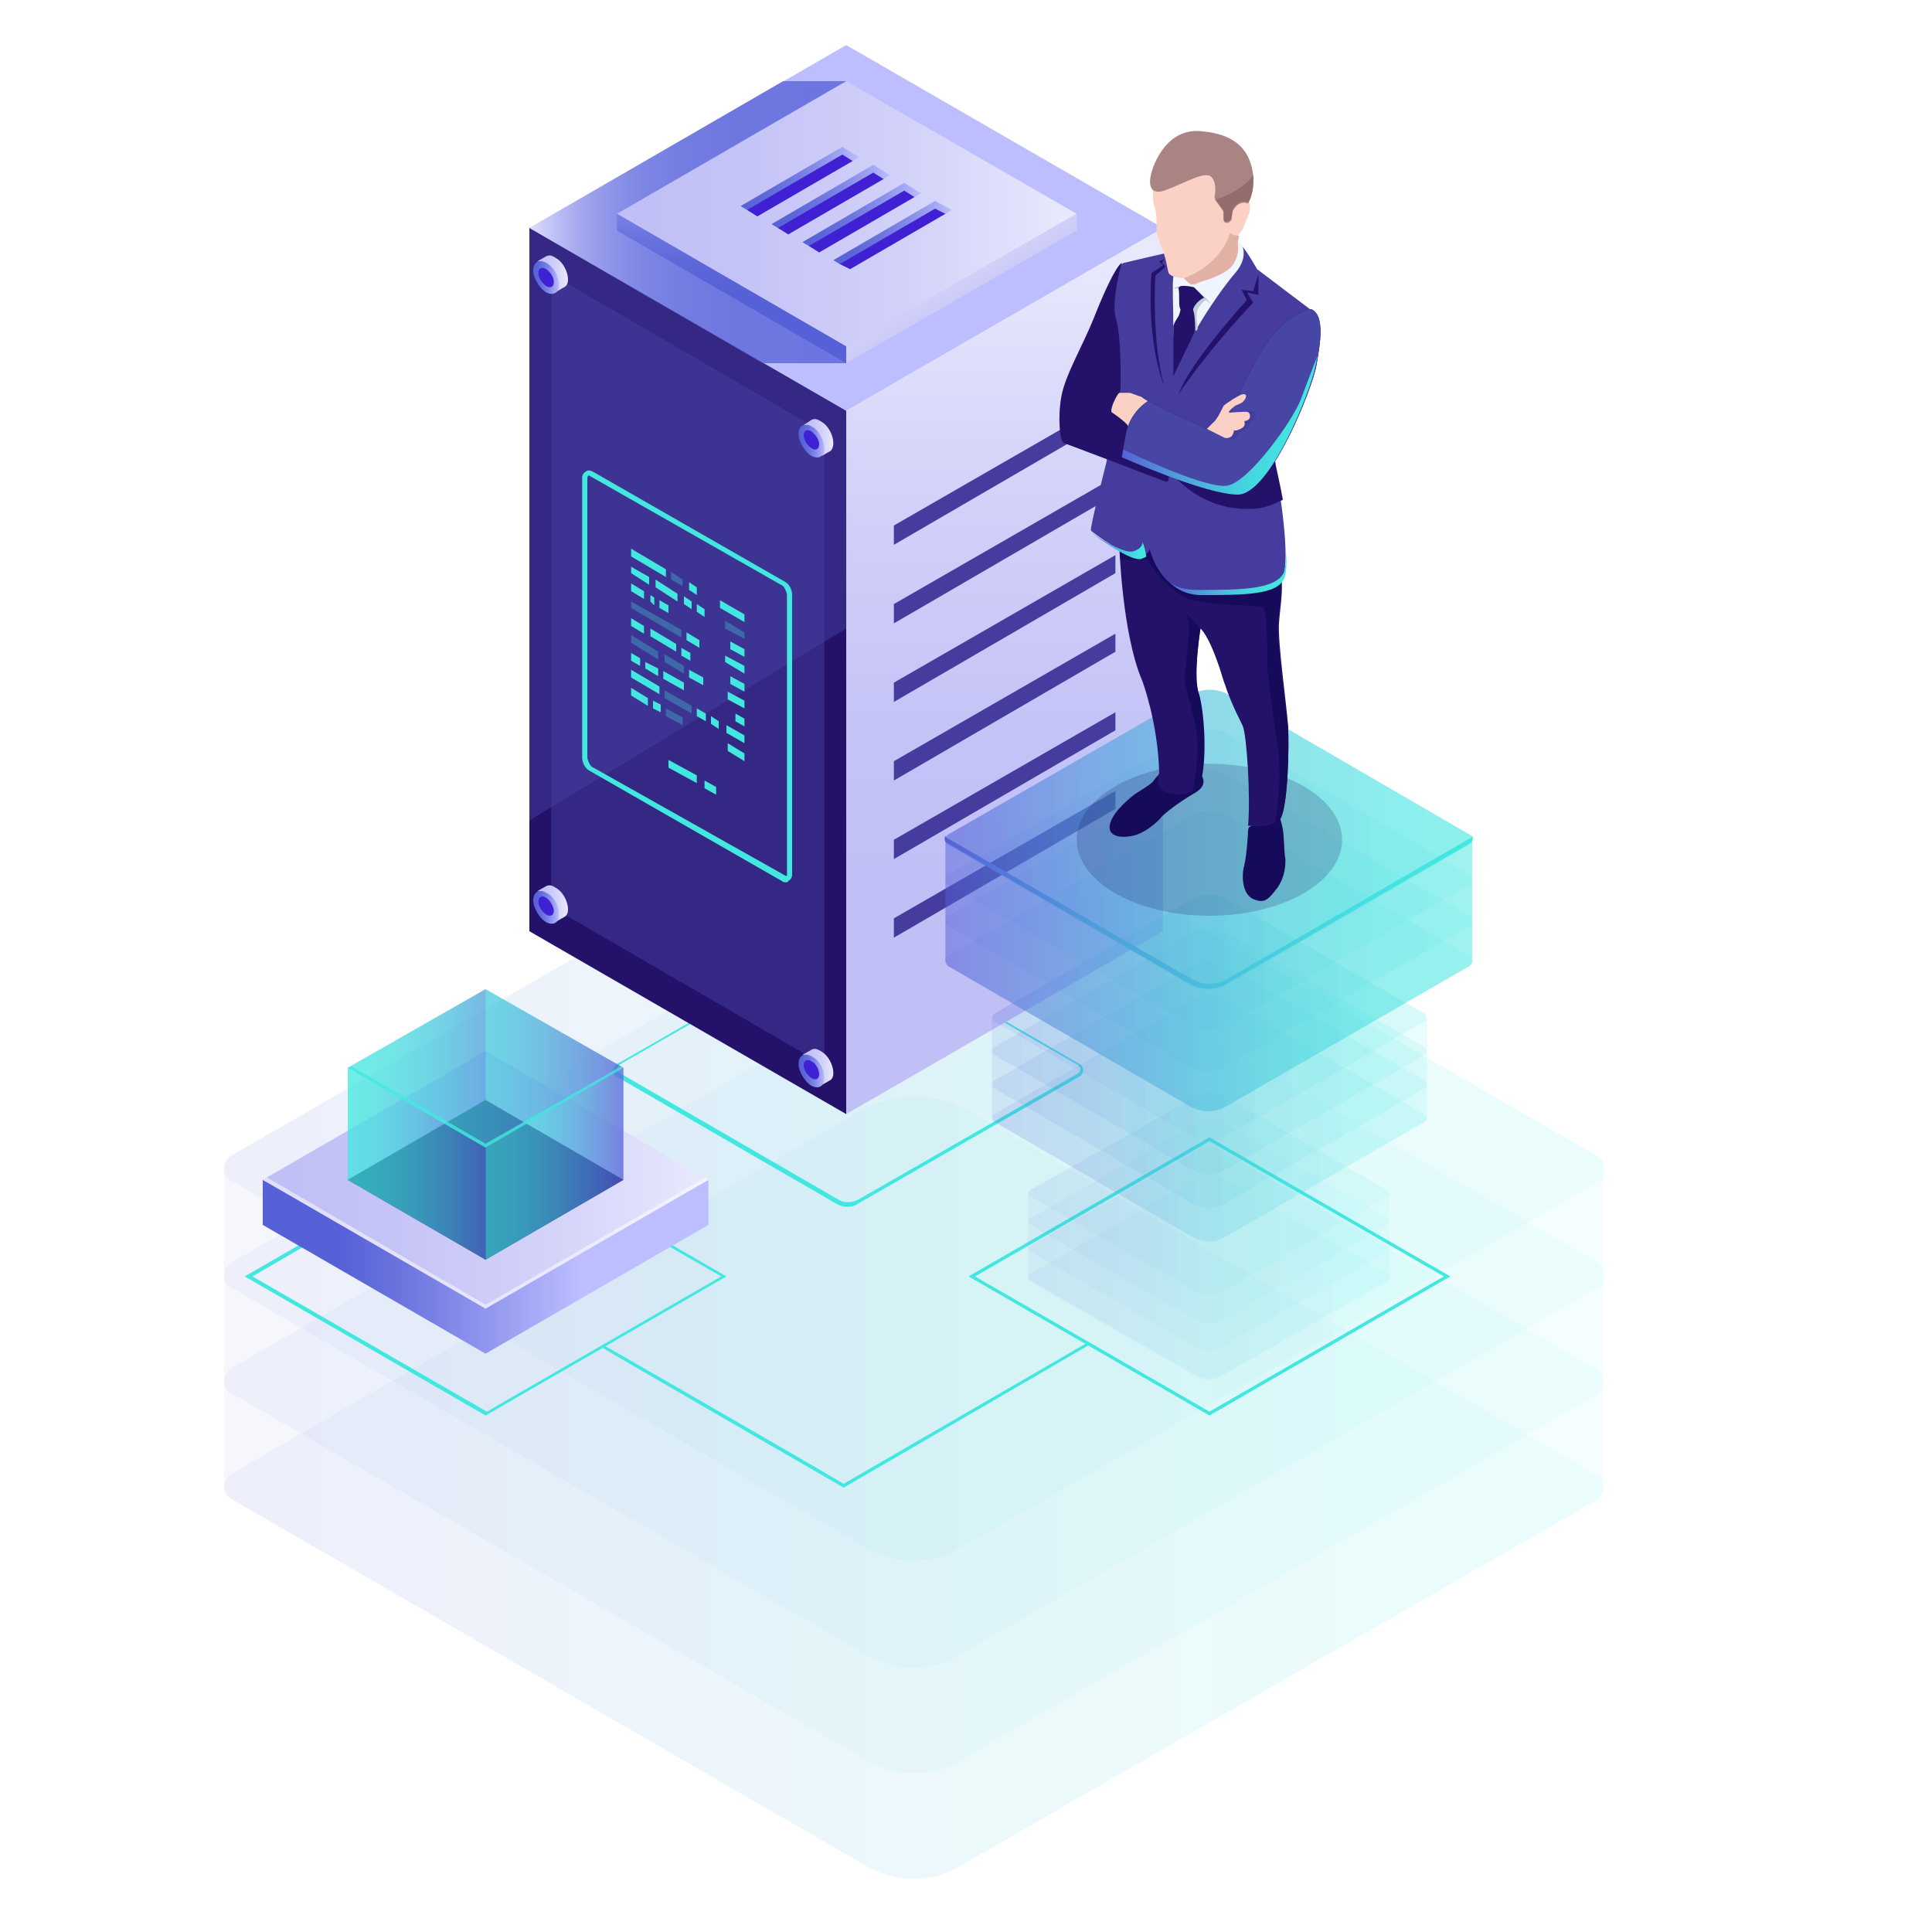 <?xml version="1.0" encoding="UTF-8"?> <!-- Generator: Adobe Illustrator 22.0.1, SVG Export Plug-In . SVG Version: 6.00 Build 0) --> <svg xmlns="http://www.w3.org/2000/svg" xmlns:xlink="http://www.w3.org/1999/xlink" id="Layer_1" x="0px" y="0px" viewBox="0 0 150 150" style="enable-background:new 0 0 150 150;" xml:space="preserve"> <style type="text/css"> .st0{opacity:0.5;} .st1{opacity:0.11;} .st2{fill:url(#SVGID_1_);} .st3{fill:url(#SVGID_2_);} .st4{fill:url(#SVGID_3_);} .st5{fill:url(#SVGID_4_);} .st6{opacity:0.11;fill:url(#SVGID_5_);enable-background:new ;} .st7{fill:#42E8E0;} .st8{fill:#BCBEFF;} .st9{fill:#FFFFFF;} .st10{fill:url(#SVGID_6_);} .st11{fill:#24126A;} .st12{opacity:0.51;} .st13{fill:#453C9E;} .st14{filter:url(#Adobe_OpacityMaskFilter);} .st15{filter:url(#Adobe_OpacityMaskFilter_1_);} .st16{mask:url(#SVGID_7_);fill:url(#SVGID_8_);} .st17{opacity:0.78;fill:url(#SVGID_9_);} .st18{fill:url(#SVGID_10_);} .st19{fill:url(#SVGID_11_);} .st20{fill:url(#SVGID_12_);} .st21{fill:#3F21D3;} .st22{fill:url(#SVGID_13_);} .st23{fill:url(#SVGID_14_);} .st24{fill:url(#SVGID_15_);} .st25{fill:url(#SVGID_16_);} .st26{fill:url(#SVGID_17_);} .st27{fill:url(#SVGID_18_);} .st28{fill:url(#SVGID_19_);} .st29{fill:url(#SVGID_20_);} .st30{fill:url(#SVGID_21_);} .st31{fill:url(#SVGID_22_);} .st32{fill:url(#SVGID_23_);} .st33{fill:url(#SVGID_24_);} .st34{opacity:0.3;fill:#42E8E0;} .st35{fill:url(#SVGID_25_);} .st36{fill:url(#SVGID_26_);} .st37{opacity:0.5;fill:#FFFFFF;} .st38{fill:#0F054C;} .st39{opacity:0.5;fill:url(#SVGID_27_);} .st40{opacity:0.5;fill:url(#SVGID_28_);} .st41{opacity:0.5;fill:url(#SVGID_29_);} .st42{opacity:0.5;fill:url(#SVGID_30_);} .st43{opacity:0.5;fill:url(#SVGID_31_);} .st44{opacity:0.5;fill:url(#SVGID_32_);} .st45{opacity:0.8;fill:#42E8E0;} .st46{fill:url(#SVGID_33_);} .st47{fill:url(#SVGID_34_);} .st48{fill:url(#SVGID_35_);} .st49{fill:url(#SVGID_36_);} .st50{opacity:0.11;fill:url(#SVGID_37_);} .st51{fill:url(#SVGID_38_);} .st52{fill:url(#SVGID_39_);} .st53{fill:url(#SVGID_40_);} .st54{fill:url(#SVGID_41_);} .st55{opacity:0.11;fill:url(#SVGID_42_);} .st56{fill:url(#SVGID_43_);} .st57{fill:url(#SVGID_44_);} .st58{fill:url(#SVGID_45_);} .st59{fill:url(#SVGID_46_);} .st60{opacity:0.5;fill:url(#SVGID_47_);} .st61{fill:url(#SVGID_48_);} .st62{fill:url(#SVGID_49_);} .st63{opacity:0.2;fill:#180D5B;} .st64{fill:#160A5B;} .st65{fill:url(#SVGID_50_);} .st66{fill:url(#SVGID_51_);} .st67{fill:#F0F6FF;} .st68{fill:#FCD1C5;} .st69{fill:#4846A5;} .st70{fill:#AA8383;} .st71{fill:#C4CCD6;} .st72{fill:#E2B1A6;} .st73{fill:url(#SVGID_52_);} .st74{fill:#936D6D;} </style> <g class="st0"> <g class="st1"> <linearGradient id="SVGID_1_" gradientUnits="userSpaceOnUse" x1="17.4" y1="563.513" x2="124.5" y2="563.513" gradientTransform="matrix(1 0 0 1 0 -448)"> <stop offset="0" style="stop-color:#5761D7"></stop> <stop offset="7.257640e-02" style="stop-color:#5472D8"></stop> <stop offset="0.279" style="stop-color:#4E9CDB"></stop> <stop offset="0.48" style="stop-color:#49BDDD"></stop> <stop offset="0.671" style="stop-color:#45D5DF"></stop> <stop offset="0.849" style="stop-color:#43E3E0"></stop> <stop offset="1" style="stop-color:#42E8E0"></stop> </linearGradient> <path class="st2" d="M75.1,86.2c-2.5-1.4-5.7-1.4-8.2,0L18,114.4c-0.8,0.5-0.8,1.6,0,2l49.3,28.5c2.3,1.3,5,1.3,7.2,0l49.4-28.4 c0.8-0.5,0.8-1.6,0-2L75.1,86.2z"></path> </g> <g class="st1"> <linearGradient id="SVGID_2_" gradientUnits="userSpaceOnUse" x1="17.4" y1="555.312" x2="124.5" y2="555.312" gradientTransform="matrix(1 0 0 1 0 -448)"> <stop offset="0" style="stop-color:#5761D7"></stop> <stop offset="7.257640e-02" style="stop-color:#5472D8"></stop> <stop offset="0.279" style="stop-color:#4E9CDB"></stop> <stop offset="0.48" style="stop-color:#49BDDD"></stop> <stop offset="0.671" style="stop-color:#45D5DF"></stop> <stop offset="0.849" style="stop-color:#43E3E0"></stop> <stop offset="1" style="stop-color:#42E8E0"></stop> </linearGradient> <path class="st3" d="M75.1,78c-2.5-1.4-5.7-1.4-8.2,0L18,106.2c-0.8,0.5-0.8,1.6,0,2l49.3,28.5c2.3,1.3,5,1.3,7.2,0l49.4-28.4 c0.8-0.5,0.8-1.6,0-2L75.1,78z"></path> </g> <g class="st1"> <linearGradient id="SVGID_3_" gradientUnits="userSpaceOnUse" x1="17.4" y1="547.112" x2="124.446" y2="547.112" gradientTransform="matrix(1 0 0 1 0 -448)"> <stop offset="0" style="stop-color:#5761D7"></stop> <stop offset="7.257640e-02" style="stop-color:#5472D8"></stop> <stop offset="0.279" style="stop-color:#4E9CDB"></stop> <stop offset="0.48" style="stop-color:#49BDDD"></stop> <stop offset="0.671" style="stop-color:#45D5DF"></stop> <stop offset="0.849" style="stop-color:#43E3E0"></stop> <stop offset="1" style="stop-color:#42E8E0"></stop> </linearGradient> <path class="st4" d="M75.1,69.8c-2.5-1.4-5.7-1.4-8.2,0L18,98c-0.8,0.5-0.8,1.6,0,2l49.3,28.5c2.3,1.3,5,1.3,7.2,0L124,100 c0.8-0.5,0.8-1.6,0-2L75.1,69.8z"></path> </g> <g class="st1"> <linearGradient id="SVGID_4_" gradientUnits="userSpaceOnUse" x1="17.4" y1="538.812" x2="124.446" y2="538.812" gradientTransform="matrix(1 0 0 1 0 -448)"> <stop offset="0" style="stop-color:#5761D7"></stop> <stop offset="7.257640e-02" style="stop-color:#5472D8"></stop> <stop offset="0.279" style="stop-color:#4E9CDB"></stop> <stop offset="0.48" style="stop-color:#49BDDD"></stop> <stop offset="0.671" style="stop-color:#45D5DF"></stop> <stop offset="0.849" style="stop-color:#43E3E0"></stop> <stop offset="1" style="stop-color:#42E8E0"></stop> </linearGradient> <path class="st5" d="M75.1,61.5c-2.5-1.4-5.7-1.4-8.2,0L18,89.7c-0.8,0.5-0.8,1.6,0,2l49.3,28.5c2.3,1.3,5,1.3,7.2,0L124,91.8 c0.8-0.5,0.8-1.6,0-2L75.1,61.5z"></path> </g> <linearGradient id="SVGID_5_" gradientUnits="userSpaceOnUse" x1="17.4" y1="551.163" x2="124.5" y2="551.163" gradientTransform="matrix(1 0 0 1 0 -448)"> <stop offset="0" style="stop-color:#5761D7"></stop> <stop offset="7.257640e-02" style="stop-color:#5472D8"></stop> <stop offset="0.279" style="stop-color:#4E9CDB"></stop> <stop offset="0.48" style="stop-color:#49BDDD"></stop> <stop offset="0.671" style="stop-color:#45D5DF"></stop> <stop offset="0.849" style="stop-color:#43E3E0"></stop> <stop offset="1" style="stop-color:#42E8E0"></stop> </linearGradient> <path class="st6" d="M124,89.7L75.1,61.5c-2.5-1.4-5.7-1.4-8.2,0L18,89.7c-0.4,0.2-0.6,0.6-0.6,1v24.7c0,0.4,0.2,0.8,0.6,1 l49.3,28.5c2.3,1.3,5,1.3,7.2,0l49.4-28.4c0.4-0.2,0.6-0.6,0.6-1V90.7l0,0C124.5,90.3,124.4,89.9,124,89.7z"></path> </g> <g> <path class="st7" d="M65.8,93.7c-0.3,0-0.6-0.1-0.8-0.2l-17.1-9.9c-0.2-0.1-0.3-0.3-0.3-0.5c0-0.2,0.2-0.5,0.5-0.6l16.9-9.7 c0.5-0.3,1.3-0.3,1.7-0.1l17.1,9.9c0.2,0.1,0.3,0.3,0.3,0.5c0,0.2-0.2,0.5-0.5,0.6l-16.9,9.7C66.5,93.6,66.1,93.7,65.8,93.7z M65.9,72.7c-0.3,0-0.6,0.1-0.8,0.2l-16.9,9.7c-0.2,0.1-0.3,0.3-0.3,0.4c0,0.1,0.1,0.2,0.2,0.3l17.1,9.9c0.4,0.2,1,0.2,1.5-0.1 l16.9-9.7c0.2-0.1,0.3-0.3,0.3-0.4c0-0.1-0.1-0.2-0.2-0.3l-17.1-9.9C66.4,72.8,66.1,72.7,65.9,72.7z"></path> <g> <polygon class="st8" points="65.7,31.9 41.1,17.7 65.7,3.5 90.3,17.7 "></polygon> <polygon class="st9" points="65.7,86.5 41.1,72.3 65.7,58.1 90.3,72.3 "></polygon> <linearGradient id="SVGID_6_" gradientUnits="userSpaceOnUse" x1="78.03" y1="71.134" x2="78.03" y2="19.17"> <stop offset="0" style="stop-color:#C0BFF6"></stop> <stop offset="0.294" style="stop-color:#C5C4F7"></stop> <stop offset="0.64" style="stop-color:#D3D2F9"></stop> <stop offset="1" style="stop-color:#E9E9FD"></stop> </linearGradient> <polygon class="st10" points="90.3,17.7 90.3,72.3 65.7,86.5 65.7,31.9 "></polygon> <polygon class="st11" points="41.1,17.7 41.1,72.3 65.7,86.5 65.7,31.9 "></polygon> <g class="st12"> <polygon class="st13" points="42.8,21.3 42.8,70.4 64,82.7 64,33.6 "></polygon> </g> <polygon class="st13" points="86.6,30.9 86.6,32.3 69.4,42.3 69.4,40.8 "></polygon> <polygon class="st13" points="86.6,37 86.6,38.4 69.4,48.4 69.4,46.9 "></polygon> <polygon class="st13" points="86.6,43.1 86.6,44.5 69.4,54.5 69.4,53 "></polygon> <polygon class="st13" points="86.6,49.2 86.6,50.6 69.4,60.6 69.4,59.1 "></polygon> <polygon class="st13" points="86.6,55.3 86.6,56.7 69.4,66.7 69.4,65.2 "></polygon> <polygon class="st13" points="86.6,61.4 86.6,62.8 69.4,72.8 69.4,71.3 "></polygon> <defs> <filter id="Adobe_OpacityMaskFilter" filterUnits="userSpaceOnUse" x="41.1" y="6.3" width="24.6" height="21.9"> <feFlood style="flood-color:white;flood-opacity:1" result="back"></feFlood> <feBlend in="SourceGraphic" in2="back" mode="normal"></feBlend> </filter> </defs> <mask maskUnits="userSpaceOnUse" x="41.1" y="6.3" width="24.6" height="21.9" id="SVGID_7_"> <g class="st14"> <defs> <filter id="Adobe_OpacityMaskFilter_1_" filterUnits="userSpaceOnUse" x="41.1" y="6.3" width="24.6" height="21.9"> <feFlood style="flood-color:white;flood-opacity:1" result="back"></feFlood> <feBlend in="SourceGraphic" in2="back" mode="normal"></feBlend> </filter> </defs> <mask maskUnits="userSpaceOnUse" x="41.1" y="6.3" width="24.6" height="21.9" id="SVGID_7_"> <g class="st15"> </g> </mask> <linearGradient id="SVGID_8_" gradientUnits="userSpaceOnUse" x1="41.093" y1="17.248" x2="65.718" y2="17.248"> <stop offset="0" style="stop-color:#000000"></stop> <stop offset="4.693538e-02" style="stop-color:#2F2F2F"></stop> <stop offset="9.814870e-02" style="stop-color:#5A5A5A"></stop> <stop offset="0.155" style="stop-color:#828282"></stop> <stop offset="0.216" style="stop-color:#A4A4A4"></stop> <stop offset="0.283" style="stop-color:#C0C0C0"></stop> <stop offset="0.357" style="stop-color:#D7D7D7"></stop> <stop offset="0.442" style="stop-color:#E9E9E9"></stop> <stop offset="0.544" style="stop-color:#F6F6F6"></stop> <stop offset="0.681" style="stop-color:#FDFDFD"></stop> <stop offset="1" style="stop-color:#FFFFFF"></stop> </linearGradient> <polygon class="st16" points="65.7,28.2 59.2,28.2 41.1,17.7 60.8,6.3 65.7,6.3 "></polygon> </g> </mask> <linearGradient id="SVGID_9_" gradientUnits="userSpaceOnUse" x1="41.093" y1="17.248" x2="65.718" y2="17.248"> <stop offset="0" style="stop-color:#E9E9FD"></stop> <stop offset="3.739363e-02" style="stop-color:#D3D5F7"></stop> <stop offset="0.106" style="stop-color:#B2B6EF"></stop> <stop offset="0.182" style="stop-color:#969BE7"></stop> <stop offset="0.266" style="stop-color:#7F86E1"></stop> <stop offset="0.363" style="stop-color:#6D75DD"></stop> <stop offset="0.48" style="stop-color:#606AD9"></stop> <stop offset="0.636" style="stop-color:#5963D8"></stop> <stop offset="1" style="stop-color:#5761D7"></stop> </linearGradient> <polygon class="st17" points="65.7,28.2 59.2,28.2 41.1,17.7 60.8,6.3 65.7,6.3 "></polygon> <g> <linearGradient id="SVGID_10_" gradientUnits="userSpaceOnUse" x1="47.85" y1="16.621" x2="83.584" y2="16.621"> <stop offset="0" style="stop-color:#C0BFF6"></stop> <stop offset="0.294" style="stop-color:#C5C4F7"></stop> <stop offset="0.64" style="stop-color:#D3D2F9"></stop> <stop offset="1" style="stop-color:#E9E9FD"></stop> </linearGradient> <polygon class="st18" points="65.7,26.9 47.9,16.6 65.7,6.3 83.6,16.6 "></polygon> <linearGradient id="SVGID_11_" gradientUnits="userSpaceOnUse" x1="76.957" y1="26.433" x2="72.613" y2="18.848"> <stop offset="0" style="stop-color:#C0BFF6"></stop> <stop offset="0.294" style="stop-color:#C5C4F7"></stop> <stop offset="0.64" style="stop-color:#D3D2F9"></stop> <stop offset="1" style="stop-color:#E9E9FD"></stop> </linearGradient> <polygon class="st19" points="83.6,16.6 83.6,17.9 65.7,28.2 65.7,26.9 "></polygon> <linearGradient id="SVGID_12_" gradientUnits="userSpaceOnUse" x1="56.784" y1="22.834" x2="56.784" y2="11.264"> <stop offset="0" style="stop-color:#5761D7"></stop> <stop offset="0.178" style="stop-color:#5C66D9"></stop> <stop offset="0.388" style="stop-color:#6A73DF"></stop> <stop offset="0.613" style="stop-color:#8289E8"></stop> <stop offset="0.849" style="stop-color:#A3A7F5"></stop> <stop offset="1" style="stop-color:#BCBEFF"></stop> </linearGradient> <polygon class="st20" points="47.9,16.6 47.9,17.9 65.7,28.2 65.7,26.9 "></polygon> </g> <g> <g> <polygon class="st21" points="58.8,16.8 58,16.3 58.1,16 65.4,11.7 66.4,12.2 66.2,12.5 "></polygon> <linearGradient id="SVGID_13_" gradientUnits="userSpaceOnUse" x1="57.488" y1="13.887" x2="66.741" y2="13.887"> <stop offset="0" style="stop-color:#5761D7"></stop> <stop offset="0.178" style="stop-color:#5C66D9"></stop> <stop offset="0.388" style="stop-color:#6A73DF"></stop> <stop offset="0.613" style="stop-color:#8289E8"></stop> <stop offset="0.849" style="stop-color:#A3A7F5"></stop> <stop offset="1" style="stop-color:#BCBEFF"></stop> </linearGradient> <polygon class="st22" points="65.4,12 66.2,12.5 66.7,12.2 65.4,11.4 57.5,16 58,16.3 "></polygon> </g> <g> <polygon class="st21" points="61.2,18.2 60.4,17.7 60.5,17.3 67.8,13.1 68.8,13.6 68.6,13.9 "></polygon> <linearGradient id="SVGID_14_" gradientUnits="userSpaceOnUse" x1="59.89" y1="15.27" x2="69.143" y2="15.27"> <stop offset="0" style="stop-color:#5761D7"></stop> <stop offset="0.178" style="stop-color:#5C66D9"></stop> <stop offset="0.388" style="stop-color:#6A73DF"></stop> <stop offset="0.613" style="stop-color:#8289E8"></stop> <stop offset="0.849" style="stop-color:#A3A7F5"></stop> <stop offset="1" style="stop-color:#BCBEFF"></stop> </linearGradient> <polygon class="st23" points="67.8,13.4 68.6,13.9 69.1,13.6 67.8,12.8 59.9,17.4 60.4,17.7 "></polygon> </g> <g> <polygon class="st21" points="63.6,19.6 62.8,19.1 62.9,18.7 70.2,14.5 71.2,14.9 71,15.3 "></polygon> <linearGradient id="SVGID_15_" gradientUnits="userSpaceOnUse" x1="62.292" y1="16.652" x2="71.545" y2="16.652"> <stop offset="0" style="stop-color:#5761D7"></stop> <stop offset="0.178" style="stop-color:#5C66D9"></stop> <stop offset="0.388" style="stop-color:#6A73DF"></stop> <stop offset="0.613" style="stop-color:#8289E8"></stop> <stop offset="0.849" style="stop-color:#A3A7F5"></stop> <stop offset="1" style="stop-color:#BCBEFF"></stop> </linearGradient> <polygon class="st24" points="70.2,14.8 71,15.3 71.5,15 70.2,14.2 62.3,18.8 62.8,19.1 "></polygon> </g> <g> <polygon class="st21" points="66,20.9 65.2,20.5 65.3,20.1 72.6,15.8 73.6,16.3 73.4,16.6 "></polygon> <linearGradient id="SVGID_16_" gradientUnits="userSpaceOnUse" x1="64.694" y1="18.034" x2="73.947" y2="18.034"> <stop offset="0" style="stop-color:#5761D7"></stop> <stop offset="0.178" style="stop-color:#5C66D9"></stop> <stop offset="0.388" style="stop-color:#6A73DF"></stop> <stop offset="0.613" style="stop-color:#8289E8"></stop> <stop offset="0.849" style="stop-color:#A3A7F5"></stop> <stop offset="1" style="stop-color:#BCBEFF"></stop> </linearGradient> <polygon class="st25" points="72.6,16.2 73.4,16.6 73.9,16.3 72.6,15.6 64.7,20.2 65.2,20.5 "></polygon> </g> </g> <g class="st12"> <polygon class="st13" points="41.1,63.7 65.7,48.8 65.7,31.9 41.1,17.7 "></polygon> </g> <g> <linearGradient id="SVGID_17_" gradientUnits="userSpaceOnUse" x1="62.373" y1="33.983" x2="64.742" y2="33.983"> <stop offset="0" style="stop-color:#C0BFF6"></stop> <stop offset="0.294" style="stop-color:#C5C4F7"></stop> <stop offset="0.64" style="stop-color:#D3D2F9"></stop> <stop offset="1" style="stop-color:#E9E9FD"></stop> </linearGradient> <path class="st26" d="M64.7,34.4c0-0.6-0.4-1.4-1-1.7c-0.3-0.2-0.5-0.2-0.7-0.1l0,0L62.4,33l0.4,0c0,0.1,0,0.1,0,0.2 c0,0.6,0.4,1.4,1,1.7c0.1,0,0.1,0.1,0.2,0.1l-0.2,0.4l0.7-0.4l0,0C64.6,34.9,64.7,34.7,64.7,34.4z"></path> <linearGradient id="SVGID_18_" gradientUnits="userSpaceOnUse" x1="62.084" y1="34.224" x2="64.044" y2="34.224"> <stop offset="0" style="stop-color:#5761D7"></stop> <stop offset="0.178" style="stop-color:#5C66D9"></stop> <stop offset="0.388" style="stop-color:#6A73DF"></stop> <stop offset="0.613" style="stop-color:#8289E8"></stop> <stop offset="0.849" style="stop-color:#A3A7F5"></stop> <stop offset="1" style="stop-color:#BCBEFF"></stop> </linearGradient> <path class="st27" d="M64,34.8c0,0.6-0.4,0.9-1,0.6c-0.5-0.3-1-1.1-1-1.7c0-0.6,0.4-0.9,1-0.6C63.6,33.4,64,34.2,64,34.8z"></path> <path class="st21" d="M63.6,34.5c0,0.4-0.3,0.5-0.6,0.3c-0.3-0.2-0.6-0.6-0.6-1s0.3-0.5,0.6-0.3C63.4,33.8,63.6,34.2,63.6,34.5z"></path> </g> <g> <linearGradient id="SVGID_19_" gradientUnits="userSpaceOnUse" x1="41.721" y1="21.294" x2="44.09" y2="21.294"> <stop offset="0" style="stop-color:#C0BFF6"></stop> <stop offset="0.294" style="stop-color:#C5C4F7"></stop> <stop offset="0.64" style="stop-color:#D3D2F9"></stop> <stop offset="1" style="stop-color:#E9E9FD"></stop> </linearGradient> <path class="st28" d="M44.1,21.7c0-0.6-0.4-1.4-1-1.7c-0.3-0.2-0.5-0.2-0.7-0.1l0,0l-0.7,0.4l0.4,0c0,0.1,0,0.1,0,0.2 c0,0.6,0.4,1.4,1,1.7c0.1,0,0.1,0.1,0.2,0.1l-0.2,0.4l0.7-0.4l0,0C44,22.2,44.1,22,44.1,21.7z"></path> <linearGradient id="SVGID_20_" gradientUnits="userSpaceOnUse" x1="41.432" y1="21.535" x2="43.392" y2="21.535"> <stop offset="0" style="stop-color:#5761D7"></stop> <stop offset="0.178" style="stop-color:#5C66D9"></stop> <stop offset="0.388" style="stop-color:#6A73DF"></stop> <stop offset="0.613" style="stop-color:#8289E8"></stop> <stop offset="0.849" style="stop-color:#A3A7F5"></stop> <stop offset="1" style="stop-color:#BCBEFF"></stop> </linearGradient> <path class="st29" d="M43.4,22.1c0,0.6-0.4,0.9-1,0.6c-0.5-0.3-1-1.1-1-1.7c0-0.6,0.4-0.9,1-0.6C43,20.7,43.4,21.5,43.4,22.1z"></path> <path class="st21" d="M43,21.9c0,0.4-0.3,0.5-0.6,0.3c-0.3-0.2-0.6-0.6-0.6-1s0.3-0.5,0.6-0.3C42.7,21.1,43,21.5,43,21.9z"></path> </g> <g> <linearGradient id="SVGID_21_" gradientUnits="userSpaceOnUse" x1="62.373" y1="82.856" x2="64.742" y2="82.856"> <stop offset="0" style="stop-color:#C0BFF6"></stop> <stop offset="0.294" style="stop-color:#C5C4F7"></stop> <stop offset="0.64" style="stop-color:#D3D2F9"></stop> <stop offset="1" style="stop-color:#E9E9FD"></stop> </linearGradient> <path class="st30" d="M64.7,83.3c0-0.6-0.4-1.4-1-1.7c-0.3-0.2-0.5-0.2-0.7-0.1l0,0l-0.7,0.4l0.4,0c0,0.1,0,0.1,0,0.2 c0,0.6,0.4,1.4,1,1.7c0.1,0,0.1,0.1,0.2,0.1l-0.2,0.4l0.7-0.4l0,0C64.6,83.8,64.7,83.6,64.7,83.3z"></path> <linearGradient id="SVGID_22_" gradientUnits="userSpaceOnUse" x1="62.084" y1="83.097" x2="64.044" y2="83.097"> <stop offset="0" style="stop-color:#5761D7"></stop> <stop offset="0.178" style="stop-color:#5C66D9"></stop> <stop offset="0.388" style="stop-color:#6A73DF"></stop> <stop offset="0.613" style="stop-color:#8289E8"></stop> <stop offset="0.849" style="stop-color:#A3A7F5"></stop> <stop offset="1" style="stop-color:#BCBEFF"></stop> </linearGradient> <path class="st31" d="M64,83.7c0,0.6-0.4,0.9-1,0.6c-0.5-0.3-1-1.1-1-1.7c0-0.6,0.4-0.9,1-0.6C63.6,82.3,64,83,64,83.7z"></path> <path class="st21" d="M63.6,83.4c0,0.4-0.3,0.5-0.6,0.3c-0.3-0.2-0.6-0.6-0.6-1c0-0.4,0.3-0.5,0.6-0.3 C63.4,82.6,63.6,83.1,63.6,83.4z"></path> </g> <g> <linearGradient id="SVGID_23_" gradientUnits="userSpaceOnUse" x1="41.721" y1="70.167" x2="44.09" y2="70.167"> <stop offset="0" style="stop-color:#C0BFF6"></stop> <stop offset="0.294" style="stop-color:#C5C4F7"></stop> <stop offset="0.64" style="stop-color:#D3D2F9"></stop> <stop offset="1" style="stop-color:#E9E9FD"></stop> </linearGradient> <path class="st32" d="M44.1,70.6c0-0.6-0.4-1.4-1-1.7c-0.3-0.2-0.5-0.2-0.7-0.1l0,0l-0.7,0.4l0.4,0c0,0.1,0,0.1,0,0.2 c0,0.6,0.4,1.4,1,1.7c0.1,0,0.1,0.1,0.2,0.1l-0.2,0.4l0.7-0.4l0,0C44,71.1,44.1,70.9,44.1,70.6z"></path> <linearGradient id="SVGID_24_" gradientUnits="userSpaceOnUse" x1="41.432" y1="70.408" x2="43.392" y2="70.408"> <stop offset="0" style="stop-color:#5761D7"></stop> <stop offset="0.178" style="stop-color:#5C66D9"></stop> <stop offset="0.388" style="stop-color:#6A73DF"></stop> <stop offset="0.613" style="stop-color:#8289E8"></stop> <stop offset="0.849" style="stop-color:#A3A7F5"></stop> <stop offset="1" style="stop-color:#BCBEFF"></stop> </linearGradient> <path class="st33" d="M43.4,71c0,0.6-0.4,0.9-1,0.6c-0.5-0.3-1-1.1-1-1.7c0-0.6,0.4-0.9,1-0.6C43,69.6,43.4,70.3,43.4,71z"></path> <path class="st21" d="M43,70.7c0,0.4-0.3,0.5-0.6,0.3c-0.3-0.2-0.6-0.6-0.6-1s0.3-0.5,0.6-0.3S43,70.4,43,70.7z"></path> </g> </g> <g> <g> <polygon class="st7" points="51.7,44.8 49,43.2 49,42.6 51.7,44.2 "></polygon> <polygon class="st34" points="53,45.5 52.1,45 52.1,44.4 53,45 "></polygon> <polygon class="st7" points="54.1,46.2 53.5,45.8 53.5,45.2 54.1,45.6 "></polygon> <polygon class="st7" points="50.4,45.4 49,44.5 49,44 50.4,44.8 "></polygon> <polygon class="st7" points="52.6,46.7 50.9,45.6 50.9,45 52.6,46.1 "></polygon> <polygon class="st7" points="53.7,47.3 53.1,46.9 53.1,46.3 53.7,46.7 "></polygon> <polygon class="st7" points="54.7,47.9 54.1,47.5 54.1,46.9 54.7,47.3 "></polygon> <polygon class="st7" points="50,46.5 49,45.9 49,45.3 50,45.9 "></polygon> <polygon class="st7" points="50.8,47 50.5,46.7 50.5,46.2 50.8,46.4 "></polygon> <polygon class="st7" points="51.9,47.6 51.2,47.2 51.2,46.6 51.9,47 "></polygon> <polygon class="st34" points="52.9,49.5 49,47.2 49,46.7 52.9,48.9 "></polygon> <polygon class="st7" points="54.3,50.3 53.3,49.7 53.3,49.1 54.3,49.7 "></polygon> <polygon class="st7" points="50,49.2 49,48.6 49,48 50,48.6 "></polygon> <polygon class="st7" points="52.5,50.6 50.5,49.4 50.5,48.8 52.5,50 "></polygon> <polygon class="st7" points="53.6,51.3 52.9,50.9 52.9,50.3 53.6,50.7 "></polygon> <polygon class="st34" points="51.1,51.2 49,49.9 49,49.3 51.1,50.6 "></polygon> <polygon class="st34" points="53.1,52.3 51.6,51.4 51.6,50.8 53.1,51.7 "></polygon> <polygon class="st7" points="54.6,53.2 53.5,52.6 53.5,52 54.6,52.6 "></polygon> <polygon class="st7" points="49.7,51.7 49,51.3 49,50.7 49.7,51.1 "></polygon> <polygon class="st7" points="51.1,52.5 50.1,51.9 50.1,51.4 51.1,51.9 "></polygon> <polygon class="st7" points="53.1,53.6 51.5,52.7 51.5,52.1 53.1,53 "></polygon> <polygon class="st7" points="51.2,53.9 49,52.6 49,52 51.2,53.3 "></polygon> <polygon class="st34" points="53.7,55.4 51.6,54.2 51.6,53.6 53.7,54.8 "></polygon> <polygon class="st7" points="54.8,56 54.1,55.6 54.1,55 54.8,55.4 "></polygon> <polygon class="st7" points="55.8,56.6 55.2,56.2 55.2,55.6 55.8,56 "></polygon> <polygon class="st7" points="50.3,54.8 49,54 49,53.4 50.3,54.2 "></polygon> <polygon class="st7" points="55.9,47.2 57.8,48.3 57.8,47.7 55.9,46.6 "></polygon> <polygon class="st34" points="56.3,48.8 57.8,49.6 57.8,49.1 56.3,48.2 "></polygon> <polygon class="st7" points="56.7,50.4 57.8,51 57.8,50.4 56.7,49.8 "></polygon> <polygon class="st7" points="56.3,51.4 57.8,52.3 57.8,51.7 56.3,50.9 "></polygon> <polygon class="st7" points="56.7,53.1 57.8,53.7 57.8,53.1 56.7,52.5 "></polygon> <polygon class="st7" points="56.5,54.3 57.8,55 57.8,54.4 56.5,53.7 "></polygon> <polygon class="st7" points="57.1,56 57.8,56.4 57.8,55.8 57.1,55.4 "></polygon> <polygon class="st7" points="56.4,56.9 57.8,57.7 57.8,57.1 56.4,56.3 "></polygon> <polygon class="st7" points="56.5,58.3 57.8,59.1 57.8,58.5 56.5,57.7 "></polygon> <polygon class="st7" points="51.3,55.3 50.7,55 50.7,54.4 51.3,54.7 "></polygon> <polygon class="st34" points="53,56.3 51.7,55.6 51.7,55 53,55.7 "></polygon> <polygon class="st7" points="54.1,60.8 51.9,59.6 51.9,59 54.1,60.2 "></polygon> <polygon class="st7" points="55.6,61.7 54.7,61.2 54.7,60.6 55.6,61.1 "></polygon> </g> <path class="st7" d="M61,68.5c-0.1,0-0.2,0-0.3-0.1l-15-8.6c-0.3-0.2-0.5-0.6-0.5-1V37.1c0-0.2,0.1-0.4,0.3-0.5 c0.1-0.1,0.3-0.1,0.5,0l15,8.6c0.3,0.2,0.5,0.6,0.5,1v21.7c0,0.2-0.1,0.4-0.3,0.5C61.2,68.5,61.1,68.5,61,68.5z M45.7,36.9 C45.7,36.9,45.7,36.9,45.7,36.9c0,0-0.1,0.1-0.1,0.2v21.7c0,0.2,0.2,0.6,0.3,0.7L61,68c0,0,0.1,0,0.1,0c0,0,0-0.1,0-0.2V46.2 c0-0.2-0.2-0.6-0.3-0.7L45.7,36.9C45.8,36.9,45.7,36.9,45.7,36.9z"></path> </g> <g> <path class="st7" d="M37.7,109.9L19,99.1l18.7-10.8l18.7,10.8L37.7,109.9z M19.6,99.1l18.2,10.5l18.2-10.5L37.7,88.6L19.6,99.1z"></path> <linearGradient id="SVGID_25_" gradientUnits="userSpaceOnUse" x1="20.445" y1="98.318" x2="45.091" y2="98.318"> <stop offset="0.247" style="stop-color:#5761D7"></stop> <stop offset="0.436" style="stop-color:#6C74DF"></stop> <stop offset="0.825" style="stop-color:#A2A6F5"></stop> <stop offset="1" style="stop-color:#BCBEFF"></stop> </linearGradient> <polygon class="st35" points="55,95.1 55,91.6 37.7,101.1 20.4,91.6 20.4,95.1 37.7,105.1 "></polygon> <linearGradient id="SVGID_26_" gradientUnits="userSpaceOnUse" x1="20.445" y1="91.581" x2="55.032" y2="91.581"> <stop offset="0" style="stop-color:#C0BFF6"></stop> <stop offset="0.294" style="stop-color:#C5C4F7"></stop> <stop offset="0.64" style="stop-color:#D3D2F9"></stop> <stop offset="1" style="stop-color:#E9E9FD"></stop> </linearGradient> <polygon class="st36" points="37.7,101.6 20.4,91.6 37.7,81.6 55,91.6 "></polygon> <polygon class="st37" points="37.7,101.3 20.7,91.4 20.4,91.6 37.7,101.6 55,91.6 54.8,91.4 "></polygon> <polygon class="st38" points="37.7,97.8 27,91.6 37.7,85.4 48.4,91.6 "></polygon> <g> <linearGradient id="SVGID_27_" gradientUnits="userSpaceOnUse" x1="27.047" y1="91.581" x2="48.43" y2="91.581"> <stop offset="0" style="stop-color:#42E8E0"></stop> <stop offset="0.151" style="stop-color:#43E3E0"></stop> <stop offset="0.329" style="stop-color:#45D5DF"></stop> <stop offset="0.52" style="stop-color:#49BDDD"></stop> <stop offset="0.721" style="stop-color:#4E9CDB"></stop> <stop offset="0.927" style="stop-color:#5472D8"></stop> <stop offset="1" style="stop-color:#5761D7"></stop> </linearGradient> <polygon class="st39" points="37.7,97.8 27,91.6 37.7,85.4 48.4,91.6 "></polygon> <g> <linearGradient id="SVGID_28_" gradientUnits="userSpaceOnUse" x1="37.738" y1="84.177" x2="48.43" y2="84.177"> <stop offset="0" style="stop-color:#42E8E0"></stop> <stop offset="0.151" style="stop-color:#43E3E0"></stop> <stop offset="0.329" style="stop-color:#45D5DF"></stop> <stop offset="0.52" style="stop-color:#49BDDD"></stop> <stop offset="0.721" style="stop-color:#4E9CDB"></stop> <stop offset="0.927" style="stop-color:#5472D8"></stop> <stop offset="1" style="stop-color:#5761D7"></stop> </linearGradient> <polygon class="st40" points="37.7,76.8 48.4,82.9 48.4,91.6 37.7,85.4 "></polygon> <linearGradient id="SVGID_29_" gradientUnits="userSpaceOnUse" x1="27.047" y1="84.177" x2="37.739" y2="84.177"> <stop offset="0" style="stop-color:#42E8E0"></stop> <stop offset="0.151" style="stop-color:#43E3E0"></stop> <stop offset="0.329" style="stop-color:#45D5DF"></stop> <stop offset="0.52" style="stop-color:#49BDDD"></stop> <stop offset="0.721" style="stop-color:#4E9CDB"></stop> <stop offset="0.927" style="stop-color:#5472D8"></stop> <stop offset="1" style="stop-color:#5761D7"></stop> </linearGradient> <polygon class="st41" points="37.7,85.4 27,91.6 27,82.9 37.7,76.8 "></polygon> <linearGradient id="SVGID_30_" gradientUnits="userSpaceOnUse" x1="27.047" y1="82.945" x2="48.43" y2="82.945"> <stop offset="0" style="stop-color:#42E8E0"></stop> <stop offset="0.151" style="stop-color:#43E3E0"></stop> <stop offset="0.329" style="stop-color:#45D5DF"></stop> <stop offset="0.52" style="stop-color:#49BDDD"></stop> <stop offset="0.721" style="stop-color:#4E9CDB"></stop> <stop offset="0.927" style="stop-color:#5472D8"></stop> <stop offset="1" style="stop-color:#5761D7"></stop> </linearGradient> <polygon class="st42" points="37.7,89.1 27,82.9 37.7,76.8 48.4,82.9 "></polygon> <linearGradient id="SVGID_31_" gradientUnits="userSpaceOnUse" x1="37.739" y1="90.349" x2="48.43" y2="90.349"> <stop offset="0" style="stop-color:#42E8E0"></stop> <stop offset="0.151" style="stop-color:#43E3E0"></stop> <stop offset="0.329" style="stop-color:#45D5DF"></stop> <stop offset="0.52" style="stop-color:#49BDDD"></stop> <stop offset="0.721" style="stop-color:#4E9CDB"></stop> <stop offset="0.927" style="stop-color:#5472D8"></stop> <stop offset="1" style="stop-color:#5761D7"></stop> </linearGradient> <polygon class="st43" points="37.7,89.1 37.7,97.8 48.4,91.6 48.4,82.9 "></polygon> </g> <linearGradient id="SVGID_32_" gradientUnits="userSpaceOnUse" x1="27.047" y1="90.349" x2="37.739" y2="90.349"> <stop offset="0" style="stop-color:#42E8E0"></stop> <stop offset="0.151" style="stop-color:#43E3E0"></stop> <stop offset="0.329" style="stop-color:#45D5DF"></stop> <stop offset="0.52" style="stop-color:#49BDDD"></stop> <stop offset="0.721" style="stop-color:#4E9CDB"></stop> <stop offset="0.927" style="stop-color:#5472D8"></stop> <stop offset="1" style="stop-color:#5761D7"></stop> </linearGradient> <polygon class="st44" points="27,82.9 27,91.6 37.7,97.8 37.7,89.1 "></polygon> </g> </g> <g> <path class="st7" d="M93.9,109.9L75.2,99.1l18.7-10.8l18.7,10.8L93.9,109.9z M75.7,99.1l18.2,10.5l18.2-10.5L93.9,88.6L75.7,99.1z "></path> </g> <path class="st7" d="M65.5,115.5L65.5,115.5c-6.4-3.7-18.5-10.7-18.8-10.9l0.1-0.2c0.2,0.1,15.5,8.9,18.7,10.8l19-11l0.1,0.2 L65.5,115.5z"></path> <polygon class="st45" points="37.7,88.8 27.3,82.8 27,82.9 37.7,89.1 48.4,82.9 48.2,82.8 "></polygon> <g> <g> <g class="st0"> <g class="st1"> <linearGradient id="SVGID_33_" gradientUnits="userSpaceOnUse" x1="-72.161" y1="99.18" x2="-44.16" y2="99.18" gradientTransform="matrix(1 0 0 1 152.05 0)"> <stop offset="0" style="stop-color:#5761D7"></stop> <stop offset="7.257640e-02" style="stop-color:#5472D8"></stop> <stop offset="0.279" style="stop-color:#4E9CDB"></stop> <stop offset="0.48" style="stop-color:#49BDDD"></stop> <stop offset="0.671" style="stop-color:#45D5DF"></stop> <stop offset="0.849" style="stop-color:#43E3E0"></stop> <stop offset="1" style="stop-color:#42E8E0"></stop> </linearGradient> <path class="st46" d="M95,91.5c-0.7-0.4-1.5-0.4-2.1,0L80,98.9c-0.2,0.1-0.2,0.4,0,0.5l12.9,7.4c0.6,0.3,1.3,0.3,1.9,0 l12.9-7.4c0.2-0.1,0.2-0.4,0-0.5L95,91.5z"></path> </g> <g class="st1"> <linearGradient id="SVGID_34_" gradientUnits="userSpaceOnUse" x1="-72.161" y1="97.026" x2="-44.16" y2="97.026" gradientTransform="matrix(1 0 0 1 152.05 0)"> <stop offset="0" style="stop-color:#5761D7"></stop> <stop offset="7.257640e-02" style="stop-color:#5472D8"></stop> <stop offset="0.279" style="stop-color:#4E9CDB"></stop> <stop offset="0.48" style="stop-color:#49BDDD"></stop> <stop offset="0.671" style="stop-color:#45D5DF"></stop> <stop offset="0.849" style="stop-color:#43E3E0"></stop> <stop offset="1" style="stop-color:#42E8E0"></stop> </linearGradient> <path class="st47" d="M95,89.4c-0.7-0.4-1.5-0.4-2.1,0L80,96.7c-0.2,0.1-0.2,0.4,0,0.5l12.9,7.4c0.6,0.3,1.3,0.3,1.9,0 l12.9-7.4c0.2-0.1,0.2-0.4,0-0.5L95,89.4z"></path> </g> <g class="st1"> <linearGradient id="SVGID_35_" gradientUnits="userSpaceOnUse" x1="-72.161" y1="94.872" x2="-44.16" y2="94.872" gradientTransform="matrix(1 0 0 1 152.05 0)"> <stop offset="0" style="stop-color:#5761D7"></stop> <stop offset="7.257640e-02" style="stop-color:#5472D8"></stop> <stop offset="0.279" style="stop-color:#4E9CDB"></stop> <stop offset="0.48" style="stop-color:#49BDDD"></stop> <stop offset="0.671" style="stop-color:#45D5DF"></stop> <stop offset="0.849" style="stop-color:#43E3E0"></stop> <stop offset="1" style="stop-color:#42E8E0"></stop> </linearGradient> <path class="st48" d="M95,87.2c-0.7-0.4-1.5-0.4-2.1,0L80,94.6c-0.2,0.1-0.2,0.4,0,0.5l12.9,7.4c0.6,0.3,1.3,0.3,1.9,0 l12.9-7.4c0.2-0.1,0.2-0.4,0-0.5L95,87.2z"></path> </g> <g class="st1"> <linearGradient id="SVGID_36_" gradientUnits="userSpaceOnUse" x1="-72.161" y1="92.718" x2="-44.16" y2="92.718" gradientTransform="matrix(1 0 0 1 152.05 0)"> <stop offset="0" style="stop-color:#5761D7"></stop> <stop offset="7.257640e-02" style="stop-color:#5472D8"></stop> <stop offset="0.279" style="stop-color:#4E9CDB"></stop> <stop offset="0.48" style="stop-color:#49BDDD"></stop> <stop offset="0.671" style="stop-color:#45D5DF"></stop> <stop offset="0.849" style="stop-color:#43E3E0"></stop> <stop offset="1" style="stop-color:#42E8E0"></stop> </linearGradient> <path class="st49" d="M95,85.1c-0.7-0.4-1.5-0.4-2.1,0L80,92.4c-0.2,0.1-0.2,0.4,0,0.5l12.9,7.4c0.6,0.3,1.3,0.3,1.9,0 l12.9-7.4c0.2-0.1,0.2-0.4,0-0.5L95,85.1z"></path> </g> <linearGradient id="SVGID_37_" gradientUnits="userSpaceOnUse" x1="-72.161" y1="95.949" x2="-44.16" y2="95.949" gradientTransform="matrix(1 0 0 1 152.05 0)"> <stop offset="0" style="stop-color:#5761D7"></stop> <stop offset="7.257640e-02" style="stop-color:#5472D8"></stop> <stop offset="0.279" style="stop-color:#4E9CDB"></stop> <stop offset="0.48" style="stop-color:#49BDDD"></stop> <stop offset="0.671" style="stop-color:#45D5DF"></stop> <stop offset="0.849" style="stop-color:#43E3E0"></stop> <stop offset="1" style="stop-color:#42E8E0"></stop> </linearGradient> <path class="st50" d="M107.7,92.4L95,85.1c-0.7-0.4-1.5-0.4-2.1,0L80,92.4c-0.1,0.1-0.2,0.2-0.2,0.3v6.5c0,0.1,0.1,0.2,0.2,0.3 l12.9,7.4c0.6,0.3,1.3,0.3,1.9,0l12.9-7.4c0.1-0.1,0.2-0.2,0.2-0.3v-6.5l0,0C107.9,92.6,107.8,92.5,107.7,92.4z"></path> </g> <g> <g class="st1"> <linearGradient id="SVGID_38_" gradientUnits="userSpaceOnUse" x1="-75.037" y1="86.819" x2="-41.283" y2="86.819" gradientTransform="matrix(1 0 0 1 152.05 0)"> <stop offset="0" style="stop-color:#5761D7"></stop> <stop offset="7.257640e-02" style="stop-color:#5472D8"></stop> <stop offset="0.279" style="stop-color:#4E9CDB"></stop> <stop offset="0.48" style="stop-color:#49BDDD"></stop> <stop offset="0.671" style="stop-color:#45D5DF"></stop> <stop offset="0.849" style="stop-color:#43E3E0"></stop> <stop offset="1" style="stop-color:#42E8E0"></stop> </linearGradient> <path class="st51" d="M95.2,77.6c-0.8-0.5-1.8-0.5-2.6,0l-15.4,8.9c-0.2,0.1-0.2,0.5,0,0.6l15.5,9c0.7,0.4,1.6,0.4,2.3,0 l15.6-9c0.2-0.1,0.2-0.5,0-0.6L95.2,77.6z"></path> </g> <g class="st1"> <linearGradient id="SVGID_39_" gradientUnits="userSpaceOnUse" x1="-75.037" y1="84.222" x2="-41.283" y2="84.222" gradientTransform="matrix(1 0 0 1 152.05 0)"> <stop offset="0" style="stop-color:#5761D7"></stop> <stop offset="7.257640e-02" style="stop-color:#5472D8"></stop> <stop offset="0.279" style="stop-color:#4E9CDB"></stop> <stop offset="0.48" style="stop-color:#49BDDD"></stop> <stop offset="0.671" style="stop-color:#45D5DF"></stop> <stop offset="0.849" style="stop-color:#43E3E0"></stop> <stop offset="1" style="stop-color:#42E8E0"></stop> </linearGradient> <path class="st52" d="M95.2,75c-0.8-0.5-1.8-0.5-2.6,0l-15.4,8.9c-0.2,0.1-0.2,0.5,0,0.6l15.5,9c0.7,0.4,1.6,0.4,2.3,0l15.6-9 c0.2-0.1,0.2-0.5,0-0.6L95.2,75z"></path> </g> <g class="st1"> <linearGradient id="SVGID_40_" gradientUnits="userSpaceOnUse" x1="-75.037" y1="81.626" x2="-41.283" y2="81.626" gradientTransform="matrix(1 0 0 1 152.05 0)"> <stop offset="0" style="stop-color:#5761D7"></stop> <stop offset="7.257640e-02" style="stop-color:#5472D8"></stop> <stop offset="0.279" style="stop-color:#4E9CDB"></stop> <stop offset="0.48" style="stop-color:#49BDDD"></stop> <stop offset="0.671" style="stop-color:#45D5DF"></stop> <stop offset="0.849" style="stop-color:#43E3E0"></stop> <stop offset="1" style="stop-color:#42E8E0"></stop> </linearGradient> <path class="st53" d="M95.2,72.4c-0.8-0.5-1.8-0.5-2.6,0l-15.4,8.9c-0.2,0.1-0.2,0.5,0,0.6l15.5,9c0.7,0.4,1.6,0.4,2.3,0 l15.6-9c0.2-0.1,0.2-0.5,0-0.6L95.2,72.4z"></path> </g> <g class="st1"> <linearGradient id="SVGID_41_" gradientUnits="userSpaceOnUse" x1="-75.037" y1="79.029" x2="-41.283" y2="79.029" gradientTransform="matrix(1 0 0 1 152.05 0)"> <stop offset="0" style="stop-color:#5761D7"></stop> <stop offset="7.257640e-02" style="stop-color:#5472D8"></stop> <stop offset="0.279" style="stop-color:#4E9CDB"></stop> <stop offset="0.48" style="stop-color:#49BDDD"></stop> <stop offset="0.671" style="stop-color:#45D5DF"></stop> <stop offset="0.849" style="stop-color:#43E3E0"></stop> <stop offset="1" style="stop-color:#42E8E0"></stop> </linearGradient> <path class="st54" d="M95.2,69.8c-0.8-0.5-1.8-0.5-2.6,0l-15.4,8.9c-0.2,0.1-0.2,0.5,0,0.6l15.5,9c0.7,0.4,1.6,0.4,2.3,0 l15.6-9c0.2-0.1,0.2-0.5,0-0.6L95.2,69.8z"></path> </g> <linearGradient id="SVGID_42_" gradientUnits="userSpaceOnUse" x1="-75.037" y1="82.924" x2="-41.283" y2="82.924" gradientTransform="matrix(1 0 0 1 152.05 0)"> <stop offset="0" style="stop-color:#5761D7"></stop> <stop offset="7.257640e-02" style="stop-color:#5472D8"></stop> <stop offset="0.279" style="stop-color:#4E9CDB"></stop> <stop offset="0.48" style="stop-color:#49BDDD"></stop> <stop offset="0.671" style="stop-color:#45D5DF"></stop> <stop offset="0.849" style="stop-color:#43E3E0"></stop> <stop offset="1" style="stop-color:#42E8E0"></stop> </linearGradient> <path class="st55" d="M110.6,78.7l-15.4-8.9c-0.8-0.5-1.8-0.5-2.6,0l-15.4,8.9C77.1,78.8,77,78.9,77,79v7.8 c0,0.1,0.1,0.2,0.2,0.3l15.5,9c0.7,0.4,1.6,0.4,2.3,0l15.6-9c0.1-0.1,0.2-0.2,0.2-0.3V79l0,0C110.8,78.9,110.7,78.8,110.6,78.7z "></path> </g> <g> <g class="st1"> <linearGradient id="SVGID_43_" gradientUnits="userSpaceOnUse" x1="-78.625" y1="74.622" x2="-37.696" y2="74.622" gradientTransform="matrix(1 0 0 1 152.05 0)"> <stop offset="0" style="stop-color:#5761D7"></stop> <stop offset="7.257640e-02" style="stop-color:#5472D8"></stop> <stop offset="0.279" style="stop-color:#4E9CDB"></stop> <stop offset="0.48" style="stop-color:#49BDDD"></stop> <stop offset="0.671" style="stop-color:#45D5DF"></stop> <stop offset="0.849" style="stop-color:#43E3E0"></stop> <stop offset="1" style="stop-color:#42E8E0"></stop> </linearGradient> <path class="st56" d="M95.5,63.4c-1-0.6-2.2-0.6-3.1,0L73.6,74.2c-0.3,0.2-0.3,0.6,0,0.8l18.8,10.9c0.9,0.5,1.9,0.5,2.8,0 L114.1,75c0.3-0.2,0.3-0.6,0-0.8L95.5,63.4z"></path> </g> <g class="st1"> <linearGradient id="SVGID_44_" gradientUnits="userSpaceOnUse" x1="-78.625" y1="71.473" x2="-37.696" y2="71.473" gradientTransform="matrix(1 0 0 1 152.05 0)"> <stop offset="0" style="stop-color:#5761D7"></stop> <stop offset="7.257640e-02" style="stop-color:#5472D8"></stop> <stop offset="0.279" style="stop-color:#4E9CDB"></stop> <stop offset="0.48" style="stop-color:#49BDDD"></stop> <stop offset="0.671" style="stop-color:#45D5DF"></stop> <stop offset="0.849" style="stop-color:#43E3E0"></stop> <stop offset="1" style="stop-color:#42E8E0"></stop> </linearGradient> <path class="st57" d="M95.5,60.3c-1-0.6-2.2-0.6-3.1,0L73.6,71.1c-0.3,0.2-0.3,0.6,0,0.8l18.8,10.9c0.9,0.5,1.9,0.5,2.8,0 l18.9-10.9c0.3-0.2,0.3-0.6,0-0.8L95.5,60.3z"></path> </g> <g class="st1"> <linearGradient id="SVGID_45_" gradientUnits="userSpaceOnUse" x1="-78.625" y1="68.325" x2="-37.696" y2="68.325" gradientTransform="matrix(1 0 0 1 152.05 0)"> <stop offset="0" style="stop-color:#5761D7"></stop> <stop offset="7.257640e-02" style="stop-color:#5472D8"></stop> <stop offset="0.279" style="stop-color:#4E9CDB"></stop> <stop offset="0.48" style="stop-color:#49BDDD"></stop> <stop offset="0.671" style="stop-color:#45D5DF"></stop> <stop offset="0.849" style="stop-color:#43E3E0"></stop> <stop offset="1" style="stop-color:#42E8E0"></stop> </linearGradient> <path class="st58" d="M95.5,57.1c-1-0.6-2.2-0.6-3.1,0L73.6,67.9c-0.3,0.2-0.3,0.6,0,0.8l18.8,10.9c0.9,0.5,1.9,0.5,2.8,0 l18.9-10.9c0.3-0.2,0.3-0.6,0-0.8L95.5,57.1z"></path> </g> <g class="st1"> <linearGradient id="SVGID_46_" gradientUnits="userSpaceOnUse" x1="-78.625" y1="65.176" x2="-37.696" y2="65.176" gradientTransform="matrix(1 0 0 1 152.05 0)"> <stop offset="0" style="stop-color:#5761D7"></stop> <stop offset="7.257640e-02" style="stop-color:#5472D8"></stop> <stop offset="0.279" style="stop-color:#4E9CDB"></stop> <stop offset="0.48" style="stop-color:#49BDDD"></stop> <stop offset="0.671" style="stop-color:#45D5DF"></stop> <stop offset="0.849" style="stop-color:#43E3E0"></stop> <stop offset="1" style="stop-color:#42E8E0"></stop> </linearGradient> <path class="st59" d="M95.5,54c-1-0.6-2.2-0.6-3.1,0L73.6,64.8c-0.3,0.2-0.3,0.6,0,0.8l18.8,10.9c0.9,0.5,1.9,0.5,2.8,0 l18.9-10.9c0.3-0.2,0.3-0.6,0-0.8L95.5,54z"></path> </g> <linearGradient id="SVGID_47_" gradientUnits="userSpaceOnUse" x1="-78.625" y1="69.899" x2="-37.696" y2="69.899" gradientTransform="matrix(1 0 0 1 152.05 0)"> <stop offset="0" style="stop-color:#5761D7"></stop> <stop offset="7.257640e-02" style="stop-color:#5472D8"></stop> <stop offset="0.279" style="stop-color:#4E9CDB"></stop> <stop offset="0.48" style="stop-color:#49BDDD"></stop> <stop offset="0.671" style="stop-color:#45D5DF"></stop> <stop offset="0.849" style="stop-color:#43E3E0"></stop> <stop offset="1" style="stop-color:#42E8E0"></stop> </linearGradient> <path class="st60" d="M114.1,64.8L95.5,54c-1-0.6-2.2-0.6-3.1,0L73.6,64.8c-0.1,0.1-0.2,0.2-0.2,0.4v9.4c0,0.1,0.1,0.3,0.2,0.4 l18.8,10.9c0.9,0.5,1.9,0.5,2.8,0L114.1,75c0.1-0.1,0.2-0.2,0.2-0.4v-9.4l0,0C114.4,65,114.3,64.9,114.1,64.8z"></path> <g class="st1"> <linearGradient id="SVGID_48_" gradientUnits="userSpaceOnUse" x1="-78.625" y1="65.176" x2="-37.696" y2="65.176" gradientTransform="matrix(1 0 0 1 152.05 0)"> <stop offset="0" style="stop-color:#5761D7"></stop> <stop offset="7.257640e-02" style="stop-color:#5472D8"></stop> <stop offset="0.279" style="stop-color:#4E9CDB"></stop> <stop offset="0.48" style="stop-color:#49BDDD"></stop> <stop offset="0.671" style="stop-color:#45D5DF"></stop> <stop offset="0.849" style="stop-color:#43E3E0"></stop> <stop offset="1" style="stop-color:#42E8E0"></stop> </linearGradient> <path class="st61" d="M95.5,54c-1-0.6-2.2-0.6-3.1,0L73.6,64.8c-0.3,0.2-0.3,0.6,0,0.8l18.8,10.9c0.9,0.5,1.9,0.5,2.8,0 l18.9-10.9c0.3-0.2,0.3-0.6,0-0.8L95.5,54z"></path> </g> <linearGradient id="SVGID_49_" gradientUnits="userSpaceOnUse" x1="-78.624" y1="70.851" x2="-37.696" y2="70.851" gradientTransform="matrix(1 0 0 1 152.05 0)"> <stop offset="0" style="stop-color:#5761D7"></stop> <stop offset="7.257640e-02" style="stop-color:#5472D8"></stop> <stop offset="0.279" style="stop-color:#4E9CDB"></stop> <stop offset="0.48" style="stop-color:#49BDDD"></stop> <stop offset="0.671" style="stop-color:#45D5DF"></stop> <stop offset="0.849" style="stop-color:#43E3E0"></stop> <stop offset="1" style="stop-color:#42E8E0"></stop> </linearGradient> <path class="st62" d="M114.1,65.1L95.3,76c-0.9,0.5-1.9,0.5-2.8,0L73.6,65.1c-0.1,0-0.1-0.1-0.2-0.2c-0.1,0.2-0.1,0.5,0.2,0.6 l18.8,10.9c0.9,0.5,1.9,0.5,2.8,0l18.9-10.9c0.2-0.1,0.3-0.4,0.2-0.6C114.3,65,114.2,65.1,114.1,65.1z"></path> </g> </g> <ellipse class="st63" cx="93.9" cy="65.2" rx="10.3" ry="5.9"></ellipse> <g> <path class="st64" d="M90,60.1c0,0-0.3,0.3-0.5,0.6c-0.3,0.3-1,0.7-1.3,0.9c-0.3,0.2-1.7,1.3-2,2.3c-0.3,1,0.7,1.2,1.7,1 c1-0.2,2-1.1,2.3-1.5c0.3-0.3,1.3-1.1,2.5-1.8c1.3-0.7,0.5-1.5,0.5-1.5L90,60.1z"></path> <path class="st64" d="M99.3,63.3c0,0,0.2,0.5,0.3,1.1c0.1,0.6,0.1,1.9,0.2,2.3c0,0.4,0,1.3-0.6,2.2c-0.7,0.9-1,1.3-1.9,0.9 c-0.9-0.4-0.9-1.9-0.7-2.6c0.2-0.8,0.3-2.5,0.3-2.7c0-0.2,0.1-0.3,0.1-0.3L99.3,63.3z"></path> <path class="st11" d="M86.9,42.3c0,0,0.2,6.9,1.8,10.6c0,0,1.2,3.2,1.3,7.1c0,0-0.3,0.7,0.1,1.2c0.4,0.5,2.7,1,3.1-0.7 c0.4-1.8,0.2-5.1-0.2-6.5c-0.4-1.4,0.2-5.2,0.2-5.2s0.6,0.4,1.5,3.1c0.8,2.7,1.5,3.8,1.8,4.5c0.3,0.8,0.6,5.4,0.4,7.7 c0,0,1.9,0.3,2.5-0.6c0.6-0.9,0.7-5.7,0.6-7.2c-0.1-1.5-0.8-6.4-0.7-7.9c0.1-1.5,0.4-2.7,0.1-4.2c-0.3-1.5-10.5-4.8-10.5-4.8 L86.9,42.3z"></path> <path class="st64" d="M99.2,48.5c0.1-1.5,0.4-2.7,0.1-4.2c-0.1-0.6-1.6-1.4-3.5-2.2c-3.1-0.3-7-0.6-7.3-0.6 c-0.2,0-0.9,0.3-1.4,0.5l-0.2,0.3c0,0,0,0.4,0.1,1.1c0.7,0.2,2.1,0,2.1,0c0.2,0.5,1.4,2.2,2.9,3c1.5,0.7,5.9,0.5,6.1,0.8 c0.3,0.3,0.3,4.1,0.3,4.6c0,0.5,0.4,3.5,0.8,6.2c0.4,2.6-0.2,5.8-0.2,5.9c0.1-0.1,0.3-0.2,0.4-0.3c0.6-0.9,0.7-5.7,0.6-7.2 C99.8,54.8,99.1,50,99.2,48.5z"></path> <path class="st13" d="M90.3,19.7c0,0-2.2,0.5-3,0.7c-0.1,0-0.2,0.1-0.3,0.2c-0.2,0.6-0.8,2.3-0.4,4.8c0.5,3.1,0.3,5.1,0.3,5.1 l-1,5.4c0,0-1.3,5.1-1.2,5.3c0.1,0.1,3,2.3,3.9,2c0.9-0.3,0.6-0.8,0.6-0.8s0.7,3.7,4,3.7c3.2,0,5.9,0,6.4-1.3 c0.6-1.3-0.2-6.8-0.7-9c-0.6-2.2-1.9-6.5-1.9-6.5l4.7-5.3l-4.1-3.1c0,0-1-1.8-1.4-2c-0.4-0.2-0.6,0-0.6,0L90.3,19.7z"></path> <g> <linearGradient id="SVGID_50_" gradientUnits="userSpaceOnUse" x1="-97.445" y1="88.952" x2="-93.126" y2="88.952" gradientTransform="matrix(0.998 5.790000e-02 -5.790000e-02 0.998 187.216 -40.962)"> <stop offset="0" style="stop-color:#5761D7"></stop> <stop offset="7.257640e-02" style="stop-color:#5472D8"></stop> <stop offset="0.279" style="stop-color:#4E9CDB"></stop> <stop offset="0.48" style="stop-color:#49BDDD"></stop> <stop offset="0.671" style="stop-color:#45D5DF"></stop> <stop offset="0.849" style="stop-color:#43E3E0"></stop> <stop offset="1" style="stop-color:#42E8E0"></stop> </linearGradient> <path class="st65" d="M88.7,42.1c0,0.2-0.1,0.5-0.7,0.7c-0.6,0.2-2.2-0.7-3.2-1.4c0.5,0.4,3,2.2,3.8,2c0.2-0.1,0.3-0.1,0.4-0.2 C88.9,42.6,88.8,42.3,88.7,42.1z"></path> <linearGradient id="SVGID_51_" gradientUnits="userSpaceOnUse" x1="-91.339" y1="90.353" x2="-82.304" y2="90.353" gradientTransform="matrix(0.998 5.790000e-02 -5.790000e-02 0.998 187.216 -40.962)"> <stop offset="0" style="stop-color:#5761D7"></stop> <stop offset="7.257640e-02" style="stop-color:#5472D8"></stop> <stop offset="0.279" style="stop-color:#4E9CDB"></stop> <stop offset="0.48" style="stop-color:#49BDDD"></stop> <stop offset="0.671" style="stop-color:#45D5DF"></stop> <stop offset="0.849" style="stop-color:#43E3E0"></stop> <stop offset="1" style="stop-color:#42E8E0"></stop> </linearGradient> <path class="st66" d="M99.7,44.4c-0.6,1.4-3.4,1.4-6.8,1.4c-0.9,0-1.6-0.2-2.1-0.6c0.6,0.6,1.4,1,2.5,1c3.2,0,5.9,0,6.4-1.3 c0.2-0.4,0.2-1.3,0.2-2.4C99.9,43.3,99.8,44,99.7,44.4z"></path> </g> <path class="st67" d="M96.3,18.8c0,0,0.8,1-0.4,2.4c-0.7,0.8-2,2.6-3.1,4.5c-0.7,1.2-1.3,1.8-1.6,2.8c0,0,0-1.2-0.1-3 c0-1.7-0.1-3.5,0-4C91.2,20.5,95.3,18.4,96.3,18.8z"></path> <path class="st68" d="M93.2,21.9c0,0-0.4,0.3-0.6,0.2c-0.1,0-0.6-0.5-0.6-0.5s-1.2,0-1.3-0.5c-0.1-0.5-0.2-1-0.3-1.3 c-0.1-0.3-0.6-1.5-0.6-2c0-0.5,0-1.4-0.2-1.9c-0.2-0.5-0.5-5.3,4.1-5.2c4.7,0.1,3.2,5,3.2,5s0.3,0.1,0.1,0.8 c-0.2,0.6-0.3,0.7-0.4,1c-0.1,0.3-0.2,0.5-0.5,0.8l-0.1,0.6c0,0,0.2,0.9-0.4,1.7C95.2,21.4,93.2,21.9,93.2,21.9z"></path> <path class="st11" d="M87.1,20.4c0,0-0.5,0.1-2.1,4.1c-0.9,2.3-2.3,4.6-2.6,6.3c-0.3,1.7-0.1,3.5,0.2,3.6c0.3,0.1,6.1,2.3,7.9,3 c0.1,0,0.2,0,0.2-0.1l0.5-2.8l-3.6-1.4c0,0-0.7-0.8-1.3-1.2c0,0,0.7-1.3,0.7-1.7c0-0.4,0.1-4.1-0.4-5.6 C86.3,23.1,87.1,20.4,87.1,20.4z"></path> <path class="st68" d="M89.2,31.2c0,0-0.5-0.3-0.6-0.4c-0.1,0-0.8-0.3-0.9-0.3c-0.1,0-0.5,0-0.7,0c-0.1,0-0.1,0-0.2,0.1 c-0.2,0.3-0.6,1.1-0.5,1.4c0,0,1.2,0.8,1.3,1.1l0.2,0C87.9,33.1,88.7,31.4,89.2,31.2z"></path> <path class="st11" d="M99,35.8c-0.1-0.5-0.3-1.2-0.5-1.9l-7.3,3.1c0,0,2.2,2.7,6,2.5c1,0,1.8-0.4,2.4-0.7 C99.4,37.6,99.1,36.5,99,35.8z"></path> <path class="st11" d="M101.8,24c0,0-1.9,0.3-3.5,2.7c-1.6,2.5-2.7,5.3-2.7,5.3l-0.1,0.3c-0.1,0.8-1,1.3-1.8,1 c-1.6-0.7-4.1-1.8-4.5-2.2c0,0-1.5,0.8-1.8,2.7c-0.3,1.5-0.2,1.5-0.2,1.5s6.5,3,9,3c2.5,0,5.7-8.2,6-9.9 C102.5,26.7,102.9,24.5,101.8,24z"></path> <path class="st69" d="M101.8,24c0,0-1.9,0.3-3.5,2.7c-1.6,2.5-2.7,5.3-2.7,5.3l-0.1,0.3c-0.1,0.8-1,1.3-1.8,1 c-1.6-0.7-4.1-1.8-4.5-2.2c0,0-1.5,0.8-1.8,2.7c-0.3,1.5-0.2,1.5-0.2,1.5s6.5,3,9,3c2.5,0,5.7-8.2,6-9.9 C102.5,26.7,102.9,24.5,101.8,24z"></path> <path class="st13" d="M94.7,33.7c0,0,0.8,0.8,1.2,0.3c0.4-0.4,0.3-0.5,0.3-0.5s0.7,0,0.8-0.5c0.1-0.5,0.5-0.2,0.5-0.7 c0-0.5-0.6-0.4-0.6-0.4L94.7,33.7z"></path> <path class="st68" d="M93.7,33.3c0,0,0.2-0.2,0.5-0.5c0.3-0.2,0.8-1.3,0.8-1.3c0.1-0.1,1.1-0.8,1.5-0.9c0.5,0,0.1,0.5,0,0.6 c-0.1,0.1-0.6,0.3-0.6,0.3s-0.5,0.4-0.5,0.5c-0.1,0.1,1.3-0.1,1.5,0c0.2,0.1,0.2,0.5,0,0.6c-0.2,0.1-0.3,0.1-0.3,0.1 s0.2,0.4-0.3,0.6c-0.4,0.2-0.5,0.1-0.5,0.1s0,0.7-0.7,0.6L93.7,33.3z"></path> <path class="st70" d="M89.4,13.4c0,0-0.6,1.9,1,1.4c1.6-0.6,3.1-1.5,3.6-1.1c0.4,0.3,0.4,1.1,0.3,1.5c0,0.1,0,0.3,0.1,0.4 l0.5,0.7c0.1,0.1,0.1,0.2,0.1,0.3l0,0.5c0,0.1,0.1,0.2,0.2,0.2l0.1,0c0.1,0,0.2-0.1,0.3-0.2l0.1-0.7c0,0,0.4-0.9,1.2-0.6 c0,0,0.5-0.7,0.4-2.2c-0.2-1.5-0.9-3.1-3.9-3.4C90.3,9.8,89.4,13.4,89.4,13.4z"></path> <path class="st71" d="M94,23.6l-0.4-0.3c0,0-0.4,0.3-0.6,0.7c-0.2,0.4,0,1.5,0,1.5l-0.1,0.2l-0.2-0.3L92.5,24c0,0,0.2-1,0.2-1 c0,0,0.9,0.1,0.9,0.1S93.8,23.3,94,23.6z"></path> <path class="st71" d="M91.8,22.2c0,0-0.5,0-0.7,0.2c0,0,0.5,0,0.6,0C91.8,22.4,91.8,22.2,91.8,22.2z"></path> <path class="st11" d="M92.7,22.3l0.8,0.8c0,0-0.7,0.3-0.9,1c0,0-0.9,0.2-1-0.2c-0.1-0.3,0-1.1-0.1-1.5 C91.5,22,92.7,22.3,92.7,22.3z"></path> <path class="st11" d="M91.7,23.8c0,0-0.1,0.7-0.3,0.9c-0.2,0.3-0.3,0.6-0.3,0.6l0,3.9c0,0,1.4-2.9,1.7-3.5c0,0,0-1.4-0.2-1.7 C92.5,23.7,91.7,23.8,91.7,23.8z"></path> <path class="st72" d="M95.5,18.1c-0.9,2.7-3.6,3.5-3.6,3.5s0.5,0.5,0.6,0.5c0.1,0,0.6-0.2,0.6-0.2s2-0.5,2.6-1.3 c0.6-0.9,0.4-1.7,0.4-1.7l0.1-0.6C95.8,18.3,95.5,18.1,95.5,18.1z"></path> <path class="st11" d="M97.7,21.3c0,0-0.4,1.3-0.4,1.3c0,0-0.9-0.1-0.9-0.1l0.4,0.8c0,0-4.4,4.8-5.3,7.3c0,0,2.1-3.2,5.8-7.1 l-0.5-0.8l0.9,0.2L97.7,21.3z"></path> <path class="st11" d="M90.4,20.1l-0.2,0.3l0.3,0.3l-0.8,0.7c0,0-0.3,5.2,0.7,8.6c0,0-1.4-3.2-1-8.8l0.9-0.6l-0.3-0.3L90.4,20.1z"></path> <path class="st64" d="M93.2,48.8C93.2,48.8,93.2,48.8,93.2,48.8l-1.1-1.2c0.5,0.7-0.1,4.2-0.1,4.9c-0.1,0.8,0.6,2.4,0.9,4.3 c0.3,1.9-0.3,4.6-0.3,4.6c0.3-0.2,0.6-0.5,0.7-1c0.4-1.8,0.2-5.1-0.2-6.5C92.6,52.6,93.2,48.8,93.2,48.8z"></path> <linearGradient id="SVGID_52_" gradientUnits="userSpaceOnUse" x1="-95.491" y1="78.897" x2="-80.796" y2="78.897" gradientTransform="matrix(0.998 5.790000e-02 -5.790000e-02 0.998 187.216 -40.962)"> <stop offset="0" style="stop-color:#5761D7"></stop> <stop offset="7.257640e-02" style="stop-color:#5472D8"></stop> <stop offset="0.279" style="stop-color:#4E9CDB"></stop> <stop offset="0.48" style="stop-color:#49BDDD"></stop> <stop offset="0.671" style="stop-color:#45D5DF"></stop> <stop offset="0.849" style="stop-color:#43E3E0"></stop> <stop offset="1" style="stop-color:#42E8E0"></stop> </linearGradient> <path class="st73" d="M96.1,38.4c2.5,0,5.7-8.2,6-9.9c0.1-0.3,0.1-0.6,0.2-0.9c0,0-0.7,1.8-1.3,3.4c-0.6,1.6-4,6.4-5.7,6.7 c-1.5,0.3-7.1-2.3-8.1-2.8c-0.1,0.6-0.1,0.6-0.1,0.6S93.6,38.4,96.1,38.4z"></path> <path class="st74" d="M95.3,17.2c0.1,0,0.2-0.1,0.3-0.2l0.1-0.7c0,0,0.4-0.9,1.2-0.6c0,0,0.5-0.7,0.4-2.1 c-0.9,1.3-2.9,1.9-2.9,1.9l0.5,0.7c0.1,0.1,0.1,0.2,0.1,0.3l0,0.5c0,0.1,0.1,0.2,0.2,0.2L95.3,17.2z"></path> </g> </g> </g> </svg> 